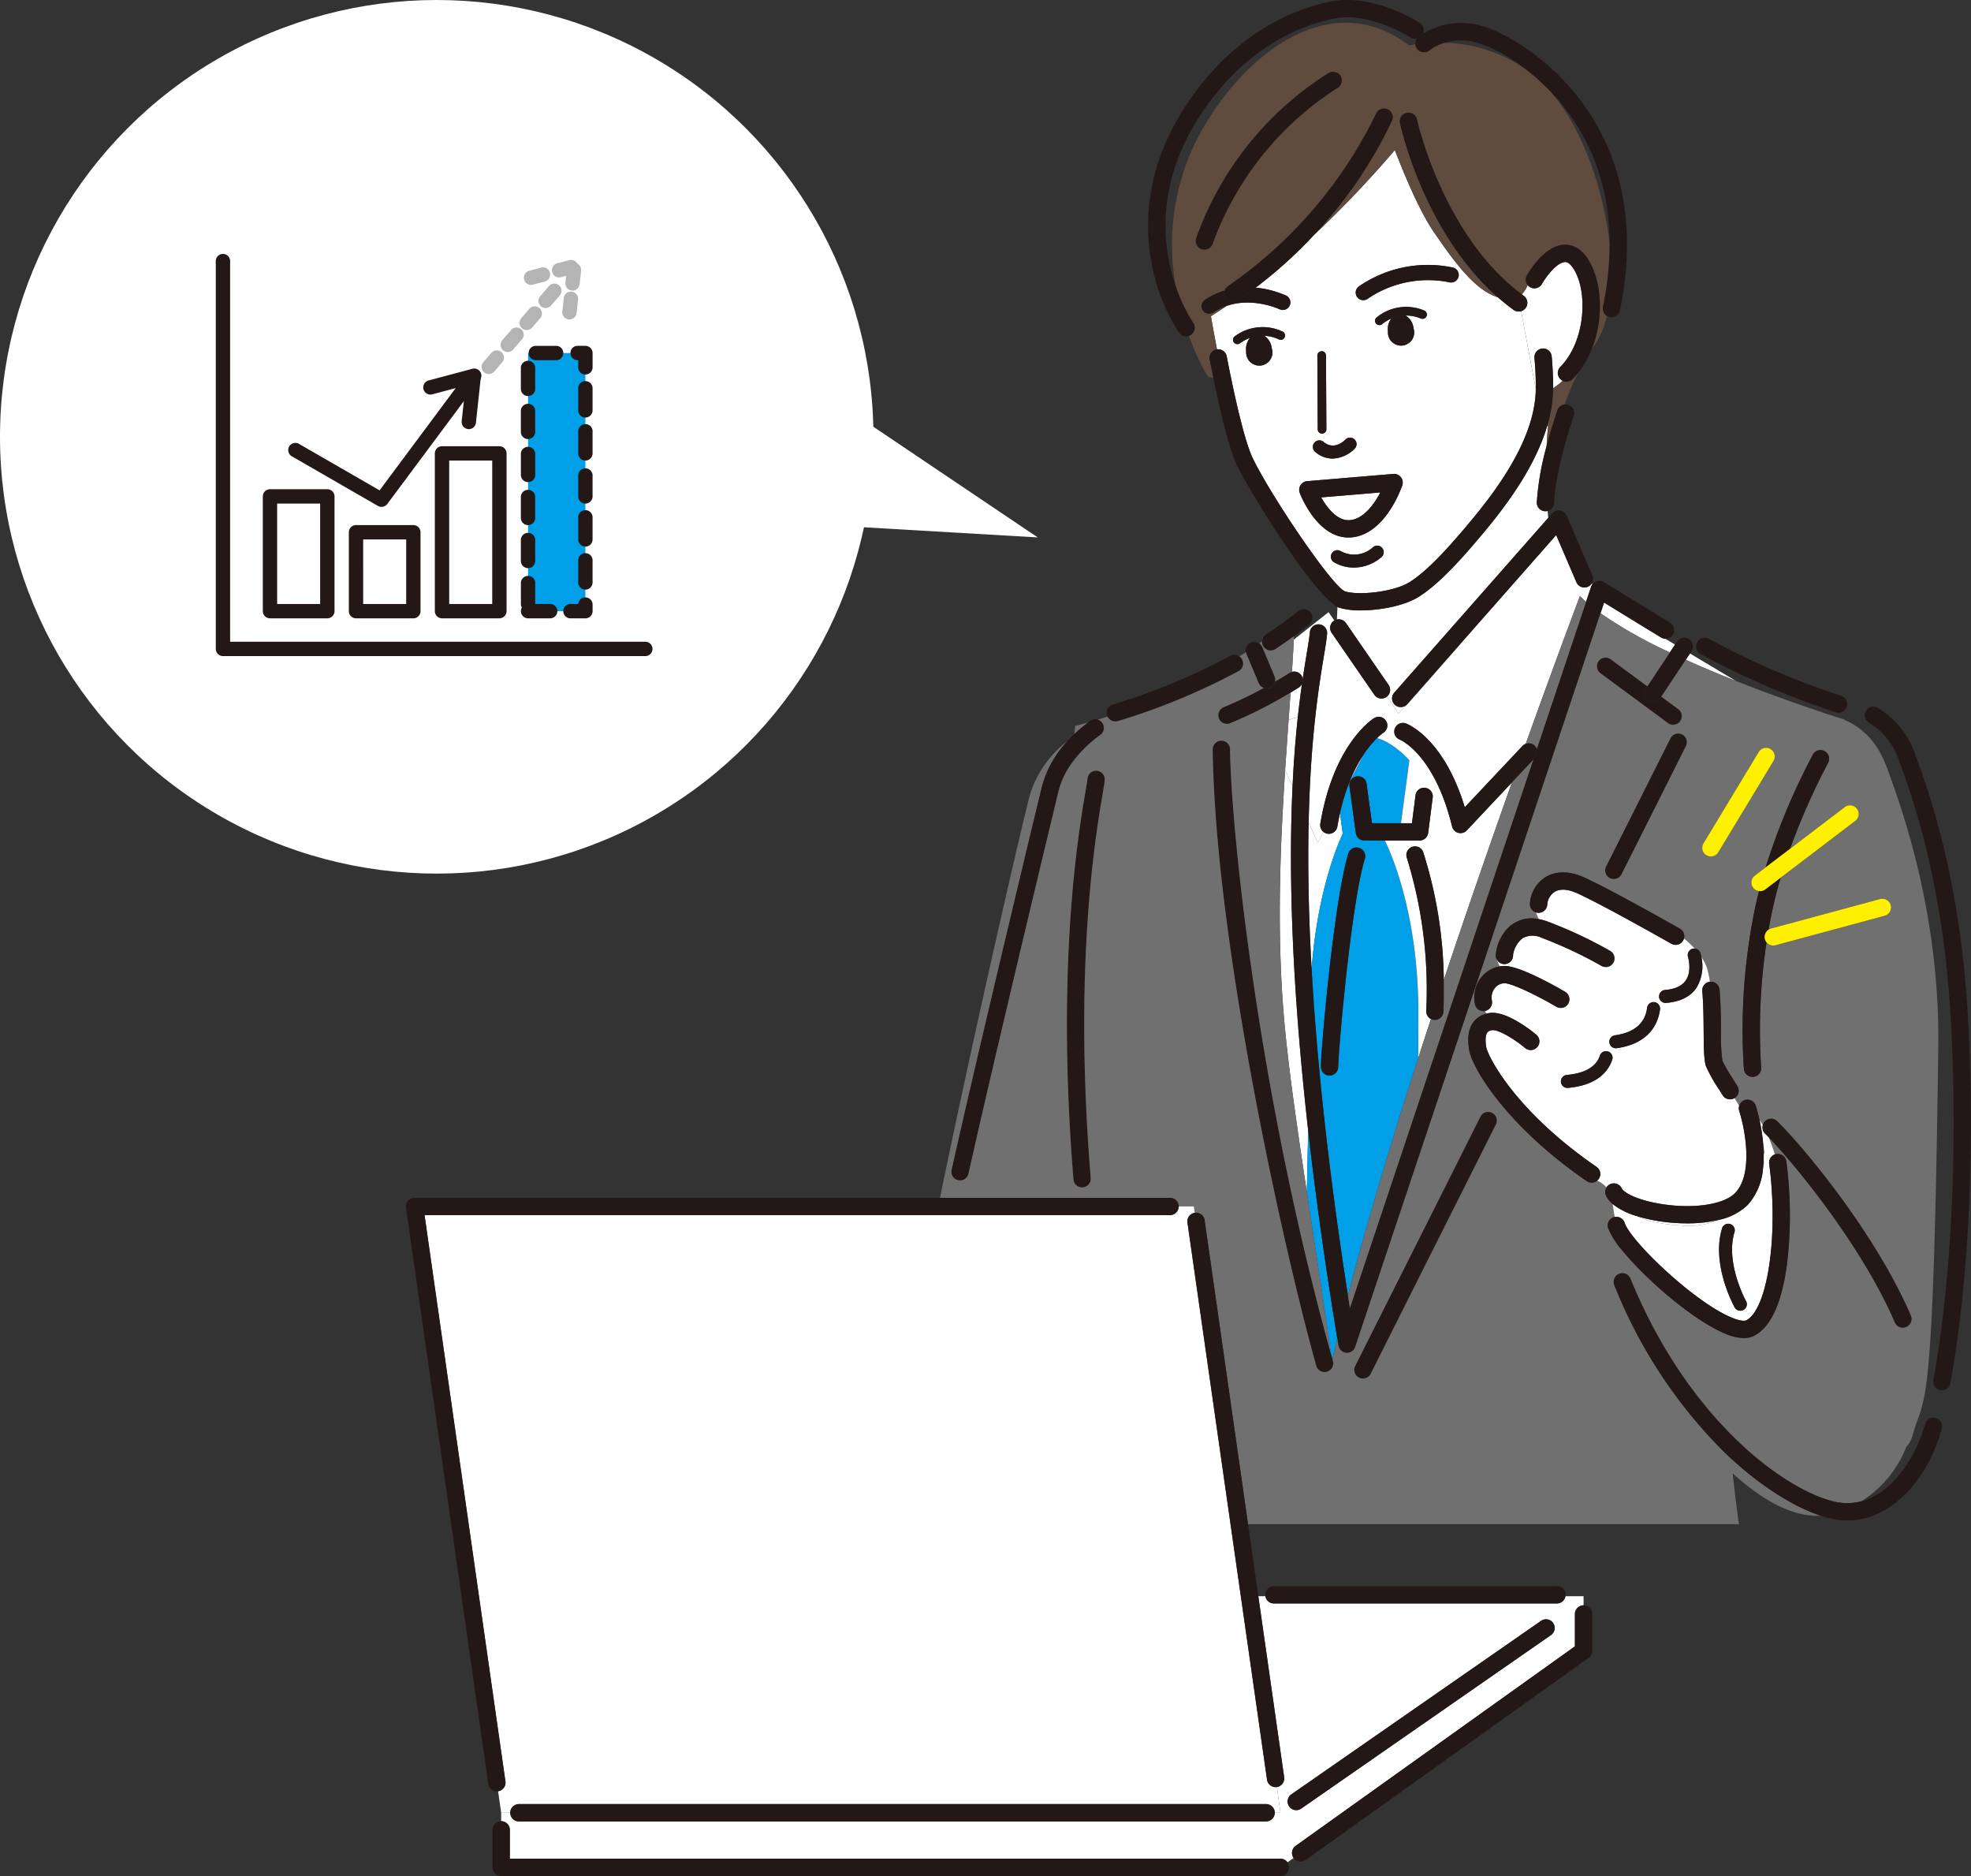 <?xml version="1.0" encoding="UTF-8"?>
<svg xmlns="http://www.w3.org/2000/svg" xmlns:xlink="http://www.w3.org/1999/xlink" width="383.627" height="365.056" viewBox="0 0 383.627 365.056">
  <rect x="0" y="0" width="383.627" height="365.056" fill="#333333" stroke="none"/>
  <defs>
    <clipPath id="clip-path">
      <rect id="Rectangle_2946" data-name="Rectangle 2946" width="85.111" height="84.67" fill="none"></rect>
    </clipPath>
    <clipPath id="clip-path-2">
      <rect id="Rectangle_2940" data-name="Rectangle 2940" width="304.623" height="365.056" fill="none"></rect>
    </clipPath>
  </defs>
  <g id="img-fee-01" transform="translate(-100 -4642.639)">
    <circle id="Ellipse_74" data-name="Ellipse 74" cx="85" cy="85" r="85" transform="translate(100 4642.639)" fill="#fff"></circle>
    <g id="Group_4245" data-name="Group 4245" transform="translate(142 4685.639)">
      <rect id="Rectangle_2942" data-name="Rectangle 2942" width="11.162" height="15.348" transform="translate(27.292 60.578)" fill="#fff"></rect>
      <g id="Group_4244" data-name="Group 4244">
        <g id="Group_4243" data-name="Group 4243" clip-path="url(#clip-path)">
          <path id="Path_4633" data-name="Path 4633" d="M65.17,138.374H54.007a1.4,1.4,0,0,1-1.395-1.395V121.631a1.4,1.4,0,0,1,1.395-1.4H65.17a1.4,1.4,0,0,1,1.395,1.4v15.348a1.4,1.4,0,0,1-1.395,1.395m-9.767-2.79h8.372V123.026H55.4Z" transform="translate(-26.715 -61.053)" fill="#231815"></path>
          <rect id="Rectangle_2943" data-name="Rectangle 2943" width="11.162" height="22.324" transform="translate(10.548 53.602)" fill="#fff"></rect>
          <path id="Path_4634" data-name="Path 4634" d="M31.153,131.178H19.991a1.4,1.4,0,0,1-1.395-1.395V107.458a1.4,1.4,0,0,1,1.395-1.4H31.153a1.4,1.4,0,0,1,1.4,1.4v22.324a1.4,1.4,0,0,1-1.4,1.395m-9.767-2.79h8.372V108.853H21.386Z" transform="translate(-9.443 -53.857)" fill="#231815"></path>
          <rect id="Rectangle_2944" data-name="Rectangle 2944" width="11.162" height="30.696" transform="translate(44.035 45.23)" fill="#fff"></rect>
          <path id="Path_4635" data-name="Path 4635" d="M99.185,122.542H88.022a1.4,1.4,0,0,1-1.4-1.395v-30.7a1.4,1.4,0,0,1,1.4-1.395H99.185a1.4,1.4,0,0,1,1.4,1.395v30.7a1.4,1.4,0,0,1-1.4,1.395m-9.767-2.79h8.372V91.846H89.417Z" transform="translate(-43.987 -45.221)" fill="#231815"></path>
          <rect id="Rectangle_2945" data-name="Rectangle 2945" width="11.162" height="50.23" transform="translate(60.778 25.696)" fill="#009fe8"></rect>
          <path id="Path_4636" data-name="Path 4636" d="M133.2,102.39h-2.79a1.4,1.4,0,1,1,0-2.79h1.4a1.4,1.4,0,0,1,2.79,0V101a1.4,1.4,0,0,1-1.4,1.395m-6.976,0h-4.186a1.4,1.4,0,0,1-1.208-2.093,1.383,1.383,0,0,1-.187-.7V95.414a1.4,1.4,0,0,1,2.79,0V99.6h2.79a1.4,1.4,0,1,1,0,2.79m6.976-5.581a1.4,1.4,0,0,1-1.395-1.395V91.228a1.4,1.4,0,1,1,2.79,0v4.186a1.4,1.4,0,0,1-1.4,1.395m-11.162-4.186a1.4,1.4,0,0,1-1.395-1.4V87.042a1.4,1.4,0,0,1,2.79,0v4.186a1.4,1.4,0,0,1-1.4,1.4M133.2,88.438a1.4,1.4,0,0,1-1.395-1.395V82.857a1.4,1.4,0,1,1,2.79,0v4.186a1.4,1.4,0,0,1-1.4,1.395m-11.162-4.186a1.4,1.4,0,0,1-1.395-1.4V78.67a1.4,1.4,0,0,1,2.79,0v4.186a1.4,1.4,0,0,1-1.4,1.4M133.2,80.066a1.4,1.4,0,0,1-1.395-1.4V74.485a1.4,1.4,0,0,1,2.79,0V78.67a1.4,1.4,0,0,1-1.4,1.4M122.038,75.88a1.4,1.4,0,0,1-1.395-1.4V70.3a1.4,1.4,0,0,1,2.79,0v4.186a1.4,1.4,0,0,1-1.4,1.4M133.2,71.694a1.4,1.4,0,0,1-1.395-1.395V66.113a1.4,1.4,0,1,1,2.79,0V70.3a1.4,1.4,0,0,1-1.4,1.395m-11.162-4.186a1.4,1.4,0,0,1-1.395-1.4V61.927a1.4,1.4,0,0,1,2.79,0v4.186a1.4,1.4,0,0,1-1.4,1.4M133.2,63.323a1.4,1.4,0,0,1-1.395-1.395V57.742a1.4,1.4,0,1,1,2.79,0v4.186a1.4,1.4,0,0,1-1.4,1.395m-11.162-4.186a1.4,1.4,0,0,1-1.395-1.4V53.555a1.4,1.4,0,0,1,2.79,0v4.186a1.4,1.4,0,0,1-1.4,1.4M133.2,54.951a1.4,1.4,0,0,1-1.395-1.395v-1.4a1.4,1.4,0,1,1,0-2.79H133.2a1.4,1.4,0,0,1,1.4,1.4v2.79a1.4,1.4,0,0,1-1.4,1.395m-5.581-2.79h-4.186a1.4,1.4,0,0,1,0-2.79h4.186a1.4,1.4,0,0,1,0,2.79" transform="translate(-61.26 -25.069)" fill="#231815"></path>
          <path id="Path_4637" data-name="Path 4637" d="M83.716,91.412H1.4A1.4,1.4,0,0,1,0,90.017V14.672a1.4,1.4,0,1,1,2.79,0V88.622H83.716a1.4,1.4,0,0,1,0,2.79" transform="translate(0 -6.742)" fill="#231815"></path>
          <path id="Path_4638" data-name="Path 4638" d="M46.91,85.288a1.391,1.391,0,0,1-.7-.187L29.555,75.5a1.4,1.4,0,1,1,1.394-2.417l15.584,8.986L63.744,58.951a1.4,1.4,0,0,1,2.238,1.667L48.03,84.726a1.394,1.394,0,0,1-1.12.562" transform="translate(-14.653 -29.649)" fill="#231815"></path>
          <path id="Path_4639" data-name="Path 4639" d="M106.5,42.435a1.395,1.395,0,0,1-1.057-2.306l1.639-1.9a1.4,1.4,0,0,1,2.114,1.821l-1.64,1.9a1.39,1.39,0,0,1-1.057.484m3.688-4.281a1.4,1.4,0,0,1-1.056-2.306l1.639-1.9a1.4,1.4,0,1,1,2.114,1.821l-1.639,1.9a1.391,1.391,0,0,1-1.058.484m3.688-4.281a1.4,1.4,0,0,1-1.056-2.306l1.64-1.9a1.4,1.4,0,0,1,2.115,1.821l-1.64,1.9a1.391,1.391,0,0,1-1.058.485m3.689-4.281a1.4,1.4,0,0,1-1.056-2.306l1.64-1.9A1.395,1.395,0,1,1,120.26,27.2l-1.639,1.9a1.391,1.391,0,0,1-1.058.484" transform="translate(-53.369 -12.643)" fill="#b4b4b5"></path>
          <path id="Path_4640" data-name="Path 4640" d="M138.406,27.678a1.419,1.419,0,0,1-.151-.008,1.4,1.4,0,0,1-1.238-1.536l.268-2.5a1.4,1.4,0,1,1,2.774.3l-.268,2.5a1.4,1.4,0,0,1-1.386,1.247m.6-5.619a1.3,1.3,0,0,1-.151-.008,1.4,1.4,0,0,1-1.238-1.536l.268-2.5a1.4,1.4,0,1,1,2.774.3l-.268,2.5a1.4,1.4,0,0,1-1.386,1.247" transform="translate(-69.57 -8.516)" fill="#b4b4b5"></path>
          <path id="Path_4641" data-name="Path 4641" d="M123.17,20.233a1.4,1.4,0,0,1-.358-2.744l2.427-.647a1.4,1.4,0,0,1,.719,2.7l-2.427.647a1.406,1.406,0,0,1-.361.048m5.46-1.456a1.4,1.4,0,0,1-.359-2.744l2.427-.647a1.4,1.4,0,0,1,.719,2.7l-2.427.647a1.379,1.379,0,0,1-.36.048" transform="translate(-61.835 -7.789)" fill="#b4b4b5"></path>
          <path id="Path_4642" data-name="Path 4642" d="M98.613,70.154a1.3,1.3,0,0,1-.151-.008,1.4,1.4,0,0,1-1.238-1.536l.963-8.974a1.4,1.4,0,0,1,2.775.3L100,68.907a1.4,1.4,0,0,1-1.386,1.247" transform="translate(-49.364 -29.649)" fill="#231815"></path>
          <path id="Path_4643" data-name="Path 4643" d="M83.376,63.437a1.4,1.4,0,0,1-.359-2.744l8.461-2.256a1.4,1.4,0,1,1,.719,2.7l-8.461,2.256a1.379,1.379,0,0,1-.36.048" transform="translate(-41.629 -29.649)" fill="#231815"></path>
        </g>
      </g>
    </g>
    <g id="Group_4240" data-name="Group 4240" transform="translate(179.004 4642.639)">
      <g id="Group_4239" data-name="Group 4239" clip-path="url(#clip-path-2)">
        <path id="Path_4516" data-name="Path 4516" d="M306.523,177.728l8.312,12.053a1.68,1.68,0,0,1-.327,2.256l2.265,3.273c2.21-2.21,7.3-8.017,12.757-14.369l-11.076,12.573a1.685,1.685,0,0,1-2.529-2.228L345.9,157.262q-.066-.678-.12-1.342a1.686,1.686,0,0,1-.416.058H345.3a1.686,1.686,0,0,1-1.625-1.744,54.074,54.074,0,0,1,1.908-10.945c.127-2.48.306-3.959.306-3.959l-.2.074c-1.774,5.983-5.6,12.518-11.591,19.8-5.924,7.2-9.912,11.2-13.336,13.384-2.764,1.763-7.527,2.682-11.35,2.682a14.289,14.289,0,0,1-4.144-.505,2.653,2.653,0,0,1-.39-.168l-.109,2.45a1.686,1.686,0,0,1,1.753.687" transform="translate(-123.562 -56.488)" fill="#fff"></path>
        <path id="Path_4517" data-name="Path 4517" d="M291.56,223.818a1.677,1.677,0,0,1-.611.7c-.077.049-.663.425-1.618,1q-.181,2.6-.377,5.318c.567-.206,1.17-.4,1.8-.567.261-2.416.538-4.559.808-6.453" transform="translate(-117.15 -90.742)" fill="#fff"></path>
        <path id="Path_4518" data-name="Path 4518" d="M428.726,219.221l-8.945-5.343-.817,1.23c3.247,1.462,6.563,2.845,9.762,4.113" transform="translate(-169.86 -86.712)" fill="#fff"></path>
        <path id="Path_4519" data-name="Path 4519" d="M391.75,197.218l-.7,2.079a90.12,90.12,0,0,0,13.5,7.626l1.016-1.53-1.918-1.145a1.665,1.665,0,0,1-.824-.241Z" transform="translate(-158.544 -79.958)" fill="#fff"></path>
        <path id="Path_4520" data-name="Path 4520" d="M288.547,255.265l-1.441-3.2c-.995,15.255-1.695,32.315-.113,49.449.841,9.109,2.5,20.53,4.332,32.647.1-4.2.186-8.211.268-11.969-3.422-30.359-3.752-51.857-3.045-66.926" transform="translate(-115.977 -102.194)" fill="#fff"></path>
        <path id="Path_4521" data-name="Path 4521" d="M301.569,266.121c-.187.834-.359,1.706-.511,2.622a1.685,1.685,0,0,1-1.661,1.409,1.711,1.711,0,0,1-.279-.023,1.67,1.67,0,0,1-.781-.36l-1.092,2.1-1.779-3.949c-.172,7.92-.05,17.344.58,28.522,1.132-15.148,5.178-24.458,6.056-26.326Z" transform="translate(-119.762 -107.893)" fill="#fff"></path>
        <path id="Path_4522" data-name="Path 4522" d="M310.754,261.494h-3.993a1.683,1.683,0,0,1-1.659-1.411c0-.016-.008-.03-.011-.046l-1.243-9.127a1.685,1.685,0,1,1,3.34-.455l1.044,7.669h5.635l1.633-12.246s-3.022-3.431-6.273-4.317a19.659,19.659,0,0,0-2.681,3.308l-2.573,4.951a39.445,39.445,0,0,0-1.961,6.344l.533,4c-.879,1.868-4.924,11.177-6.056,26.326.95,16.873,3.059,37.755,7.066,63.532,3.673-14.106,8.528-30.18,13.692-46.22.012-3.546.018-6.524.018-8.762,0-18.714-5.022-30.468-6.512-33.544m-3.9,3.539c-2.614,8.455-5.127,36.766-5.189,40.538a1.686,1.686,0,0,1-1.684,1.658h-.029a1.685,1.685,0,0,1-1.657-1.713c.066-3.973,2.584-32.566,5.339-41.478a1.685,1.685,0,0,1,3.22,1" transform="translate(-120.206 -97.936)" fill="#009fe8"></path>
        <path id="Path_4523" data-name="Path 4523" d="M294.915,381.979c1.573,10.37,3.278,21.249,4.726,31.632q.124.445.248.89.45-2,.946-4.076c-2.455-14.965-4.3-28.386-5.653-40.414-.081,3.758-.171,7.773-.267,11.969" transform="translate(-119.567 -150.013)" fill="#009fe8"></path>
        <path id="Path_4524" data-name="Path 4524" d="M348.4,184.507a1.681,1.681,0,0,1-2.985-.211l-3.937-9.186L323.56,195.447c-5.461,6.352-10.548,12.16-12.757,14.369l-2.265-3.272c-.035.029-.065.061-.1.087a1.684,1.684,0,0,1-2.344-.43l-8.312-12.053a1.685,1.685,0,0,1,.43-2.344c.029-.02.061-.032.091-.05l-1.134-1.639-6.756,5.35q-.151,3.026-.365,6.271a1.671,1.671,0,0,1,2.1,1.363c.288-1.953.564-3.626.8-5.046.289-1.752.518-3.137.589-4.041a1.686,1.686,0,0,1,3.361.267c-.083,1.045-.31,2.42-.624,4.323-.455,2.759-1.068,6.475-1.624,11.4-.613,5.425-1.157,12.316-1.347,21.025l1.779,3.949,1.092-2.1a1.677,1.677,0,0,1-.6-1.58c2.01-12.059,7.014-17.658,9.306-19.655a9.725,9.725,0,0,1,1.171-.9,1.685,1.685,0,0,1,1.776,2.865,9.242,9.242,0,0,0-1.2,1.019c3.251.885,6.273,4.317,6.273,4.317l-1.633,12.245H313.4l.7-5.43a1.685,1.685,0,0,1,3.343.428l-.884,6.9a1.685,1.685,0,0,1-1.672,1.471h-6.745c1.49,3.076,6.512,14.83,6.512,33.544,0,2.239-.006,5.217-.018,8.762q1.22-3.79,2.46-7.569a1.681,1.681,0,0,1-.913-1.555,86.519,86.519,0,0,0-3.8-29.889,1.686,1.686,0,0,1,3.2-1.055,84.889,84.889,0,0,1,4.016,24.91c4.589-13.766,9.2-27.022,13.263-38.449l-8.785,9.334a1.686,1.686,0,0,1-2.865-.757c-3.431-14.1-10.09-16.869-10.157-16.892a1.685,1.685,0,0,1,1.145-3.17c.038.014.175.066.391.168,1.58.75,7.476,4.261,11.093,16.151l11.239-11.941a1.662,1.662,0,0,1,.627-.414c.988-2.75,1.929-5.355,2.813-7.79,4.656-12.823,7.735-20.959,7.735-20.959q.55.564,1.189,1.128l.98-2.933a1.675,1.675,0,0,1,.243-.449Z" transform="translate(-117.593 -70.995)" fill="#fff"></path>
        <path id="Path_4525" data-name="Path 4525" d="M290.291,234.671c-.627.167-1.231.361-1.8.567-.226,3.159-.458,6.422-.676,9.774l1.442,3.2c.247-5.263.62-9.741,1.031-13.543" transform="translate(-116.69 -95.142)" fill="#fff"></path>
        <path id="Path_4526" data-name="Path 4526" d="M309.077,252.075l2.573-4.951a28.852,28.852,0,0,0-2.573,4.951" transform="translate(-125.309 -100.191)" fill="#fff"></path>
        <path id="Path_4527" data-name="Path 4527" d="M323.426,80.534a1.678,1.678,0,0,1-.987-.322q-1.6-1.161-3.067-2.451c-4.318-1.35-8.1-6.31-12.506-12.767-2.616-3.834-5.408-10.336-7.545-15.879a210.788,210.788,0,0,1-15.766,16.549,86.51,86.51,0,0,1-11.331,10.23,18.654,18.654,0,0,1,5.947,1.547,1.474,1.474,0,0,1-1.284,2.654c-.06-.028-5.172-2.417-10.31-.655q-1.514,1.031-3.055,2.007c.34,1.928.739,4.131,1.181,6.45a1.681,1.681,0,0,1,1.888,1.341c2.531,13.012,4.17,18.008,5.1,19.908,3.672,7.518,15.355,24.75,17.907,25.837,2.711.866,9.6.119,12.632-1.816,3.108-1.982,6.86-5.776,12.546-12.684,7.861-9.551,11.778-17.6,11.975-24.59,0-.084,0-.172,0-.259L323.9,80.458a1.691,1.691,0,0,1-.474.076m-31.159-4.843a23.638,23.638,0,0,1,18.294-3.727,1.475,1.475,0,0,1-.559,2.9,20.858,20.858,0,0,0-15.911,3.148,1.474,1.474,0,0,1-1.824-2.317m-.769,31.534a6.328,6.328,0,0,1-4.311,1.923,5.133,5.133,0,0,1-3.367-1.31,1.264,1.264,0,1,1,1.629-1.933c2.045,1.722,4.01-.208,4.229-.433a1.264,1.264,0,1,1,1.821,1.753m11.457-23.439a2.558,2.558,0,1,1-4.971.61,3.36,3.36,0,0,1,.643-2.486,6.93,6.93,0,0,0-1.772,1.068.843.843,0,0,1-1.13-1.25,9.071,9.071,0,0,1,9.291-1.4.843.843,0,1,1-.632,1.563,7.594,7.594,0,0,0-2.98-.577,3.252,3.252,0,0,1,1.551,2.474m-34.782,1.567a9.073,9.073,0,0,1,9.354-.889.843.843,0,0,1-.794,1.486,7.307,7.307,0,0,0-2.815-.694,3.306,3.306,0,0,1,1.441,2.419,2.558,2.558,0,1,1-4.971.61,3.333,3.333,0,0,1,.742-2.616,7.835,7.835,0,0,0-1.965,1.045.842.842,0,1,1-.992-1.362M284.24,89.1a.843.843,0,0,1,.838-.847h0a.842.842,0,0,1,.843.838L286,103.442a.842.842,0,0,1-.838.847h0a.843.843,0,0,1-.843-.838Zm12.473,39.222a8.21,8.21,0,0,1-5.352,2.033,7.575,7.575,0,0,1-3.9-1.043,1.264,1.264,0,0,1,1.349-2.139,5.418,5.418,0,0,0,6.282-.788,1.264,1.264,0,0,1,1.625,1.937m4.055-13.972c-.126.378-3.168,9.284-9.6,10.1a7,7,0,0,1-.881.056c-6.126,0-9.337-8.318-9.477-8.688a1.685,1.685,0,0,1,1.436-2.274l16.783-1.411a1.685,1.685,0,0,1,1.74,2.213" transform="translate(-106.839 -19.913)" fill="#fff"></path>
        <path id="Path_4528" data-name="Path 4528" d="M372.746,108.524a1.686,1.686,0,0,1-.02-2.384c4.8-4.884,5.391-14.313,2.678-18.864-.414-.694-1.056-1.518-1.769-1.518h-.011c-1.439.017-3.54,2.56-4.506,4.273a1.682,1.682,0,0,1-2.789.216,5.5,5.5,0,0,1-1.127,1.8c.13.1.254.2.386.294a1.685,1.685,0,0,1,.377,2.353,1.667,1.667,0,0,1-.893.621l2.854,15.177a58.224,58.224,0,0,0-.261-6.06,1.686,1.686,0,1,1,3.359-.292c.207,2.384.3,4.456.277,6.176a11.957,11.957,0,0,0,1.895-1.483,1.669,1.669,0,0,1-.448-.308" transform="translate(-148.01 -34.769)" fill="#fff"></path>
        <path id="Path_4529" data-name="Path 4529" d="M275.792,110.309a3.331,3.331,0,0,0-.742,2.616,2.558,2.558,0,1,0,4.971-.611,3.3,3.3,0,0,0-1.441-2.419,7.181,7.181,0,0,0-2.788.413" transform="translate(-111.502 -44.551)" fill="#231815"></path>
        <path id="Path_4530" data-name="Path 4530" d="M321.465,106.35a2.558,2.558,0,1,0,4.971-.61,3.25,3.25,0,0,0-1.551-2.474,7.325,7.325,0,0,0-2.778.6,3.364,3.364,0,0,0-.642,2.486" transform="translate(-130.32 -41.867)" fill="#231815"></path>
        <path id="Path_4531" data-name="Path 4531" d="M334.682,62.718a59.57,59.57,0,0,0,1.305-12.128c-1.163-10.788-5.393-22.7-11.426-29.67a42.174,42.174,0,0,0-5.073-4.544,29.141,29.141,0,0,0-15.606-5.03,9.406,9.406,0,0,0-2.97,1.462,1.684,1.684,0,0,1-2.745-1.166c-.784.117-1.231.222-1.231.222C283.326,1.47,267.724,10.8,258.023,26.016a45.421,45.421,0,0,0-6.5,32.668,30.76,30.76,0,0,0,3.393,7.128,1.677,1.677,0,0,1-.82,2.57,45.627,45.627,0,0,0,3.675,7.914c.338.083.7.175,1.079.272-.234-1.143-.472-2.331-.714-3.574a1.685,1.685,0,0,1,1.332-1.976c.03-.006.059,0,.088-.008-.441-2.319-.841-4.522-1.18-6.451q1.54-.972,3.054-2.006a11.056,11.056,0,0,0-2.56,1.262,1.475,1.475,0,0,1-1.636-2.454,14.177,14.177,0,0,1,3.809-1.792,1.67,1.67,0,0,1,.65-.861A86.747,86.747,0,0,0,290.524,25.16a1.686,1.686,0,0,1,3.1,1.329,85.758,85.758,0,0,1-15.215,22.287,210.886,210.886,0,0,0,15.766-16.549c2.137,5.542,4.928,12.044,7.544,15.879,4.405,6.458,8.188,11.417,12.507,12.767-11.193-9.816-16.4-24.448-18.237-30.79-.509-1.762-.762-2.894-.805-3.094a1.685,1.685,0,0,1,3.3-.711c0,.02.052.23.142.592.9,3.618,6.3,23.036,20.262,33.431a5.5,5.5,0,0,0,1.127-1.8,1.683,1.683,0,0,1-.147-1.872c.1-.173.426-.733.928-1.439,1.263-1.778,3.656-4.513,6.474-4.547,1.308-.015,3.142.521,4.716,3.162,2.537,4.254,2.866,11.331.5,17.213.188-.286.378-.572.574-.853a16.855,16.855,0,0,0,2.39-5.682,1.68,1.68,0,0,1-.757-1.766M283,20.139A60.479,60.479,0,0,0,258.71,50.45a1.686,1.686,0,1,1-3.177-1.126A62.76,62.76,0,0,1,281.354,17.2,1.685,1.685,0,0,1,283,20.139" transform="translate(-101.692 -3.024)" fill="#604c3f"></path>
        <path id="Path_4532" data-name="Path 4532" d="M377.311,123.724a1.683,1.683,0,0,1-.733-.175,11.965,11.965,0,0,1-1.9,1.483c0,.179,0,.358-.009.529a26.717,26.717,0,0,1-1.153,6.839l.2-.073s-.18,1.479-.306,3.958c.995-3.779,2.02-6.735,2.1-6.965a1.68,1.68,0,0,1,1.372-1.108,59.534,59.534,0,0,1,2.657-6.154c-.325.4-.667.793-1.03,1.163a1.682,1.682,0,0,1-1.2.5" transform="translate(-151.393 -49.485)" fill="#604c3f"></path>
        <path id="Path_4533" data-name="Path 4533" d="M178.6,323.08a1.686,1.686,0,0,0,1.279,2.011,1.657,1.657,0,0,0,.368.04,1.686,1.686,0,0,0,1.643-1.319c4.95-22.226,17.26-73.438,17.6-74.706a16.154,16.154,0,0,1,2.541-5.238,24.85,24.85,0,0,1,5.517-5.436,1.684,1.684,0,0,0,.369-2.354,1.7,1.7,0,0,0-2.355-.369c-.143.1-.29.216-.436.326a30.822,30.822,0,0,0-2.616,2.211c-.477.451-.951.931-1.416,1.441a20.689,20.689,0,0,0-4.861,8.55c-.323,1.213-12.572,52.137-17.629,74.842" transform="translate(-72.392 -95.434)" fill="#231815"></path>
        <path id="Path_4534" data-name="Path 4534" d="M312.2,255.524a1.685,1.685,0,0,0-3.34.455l1.243,9.127c0,.016.008.031.011.046a1.682,1.682,0,0,0,1.659,1.411h10.739a1.684,1.684,0,0,0,1.671-1.471l.884-6.9a1.685,1.685,0,0,0-3.343-.428l-.7,5.43H313.24Z" transform="translate(-125.213 -103.005)" fill="#231815"></path>
        <path id="Path_4535" data-name="Path 4535" d="M333.046,310.751a1.686,1.686,0,0,0,1.683-1.623q.116-3.128.053-6.159a84.919,84.919,0,0,0-4.016-24.91,1.686,1.686,0,0,0-3.2,1.056,86.5,86.5,0,0,1,3.8,29.889,1.7,1.7,0,0,0,1.622,1.746h.064" transform="translate(-132.77 -112.263)" fill="#231815"></path>
        <path id="Path_4536" data-name="Path 4536" d="M306.968,277.442a1.684,1.684,0,0,0-2.108,1.112c-2.755,8.912-5.273,37.505-5.339,41.478a1.685,1.685,0,0,0,1.657,1.713h.029a1.686,1.686,0,0,0,1.684-1.658c.062-3.773,2.576-32.083,5.189-40.538a1.685,1.685,0,0,0-1.112-2.108" transform="translate(-121.434 -112.452)" fill="#231815"></path>
        <path id="Path_4537" data-name="Path 4537" d="M351.3,241.631a1.66,1.66,0,0,0-.417-.636,1.7,1.7,0,0,0-2.382.072l-11.239,11.941c-3.616-11.89-9.513-15.4-11.092-16.152-.215-.1-.353-.154-.391-.168a1.686,1.686,0,0,0-1.145,3.171c.066.024,6.726,2.789,10.157,16.892a1.685,1.685,0,0,0,2.865.757l8.785-9.334,4.142-4.4Z" transform="translate(-131.164 -95.919)" fill="#231815"></path>
        <path id="Path_4538" data-name="Path 4538" d="M222.187,252.207a1.688,1.688,0,0,0-1.818,1.541c-.032.4-.192,1.339-.394,2.533-1.419,8.4-5.74,33.96-2.335,75.481a1.685,1.685,0,0,0,1.678,1.548c.046,0,.093,0,.139-.005A1.686,1.686,0,0,0,221,331.488c-3.369-41.1.9-66.348,2.3-74.644.24-1.422.385-2.28.43-2.817a1.686,1.686,0,0,0-1.542-1.819" transform="translate(-87.72 -102.25)" fill="#231815"></path>
        <path id="Path_4539" data-name="Path 4539" d="M291.874,215.9c-.27,1.894-.547,4.037-.808,6.453-.411,3.8-.785,8.279-1.032,13.543-.707,15.069-.376,36.567,3.045,66.926,1.356,12.028,3.2,25.449,5.653,40.414.079.479.155.951.234,1.433.006.032.017.061.024.093a1.672,1.672,0,0,1,.04-.9l2.17-6.489q-.2-1.238-.386-2.461c-4.007-25.778-6.117-46.66-7.066-63.533-.63-11.178-.752-20.6-.58-28.522.19-8.709.734-15.6,1.347-21.025.556-4.922,1.168-8.639,1.624-11.4.314-1.9.54-3.277.624-4.323a1.686,1.686,0,0,0-3.361-.267c-.071.9-.3,2.289-.589,4.041-.234,1.42-.51,3.093-.8,5.046a1.688,1.688,0,0,1-.141.972" transform="translate(-117.465 -82.825)" fill="#231815"></path>
        <path id="Path_4540" data-name="Path 4540" d="M306.217,442.077a1.665,1.665,0,0,0,.231.166,1.7,1.7,0,0,1-.231-.166" transform="translate(-124.149 -179.231)" fill="#231815"></path>
        <path id="Path_4541" data-name="Path 4541" d="M306.691,442.405a1.755,1.755,0,0,0,.259.117,1.737,1.737,0,0,1-.259-.117" transform="translate(-124.341 -179.364)" fill="#231815"></path>
        <path id="Path_4542" data-name="Path 4542" d="M307.391,442.674c.039.01.077.022.117.029-.039-.007-.077-.019-.117-.029" transform="translate(-124.625 -179.473)" fill="#231815"></path>
        <path id="Path_4543" data-name="Path 4543" d="M305.986,441.841a1.867,1.867,0,0,1-.133-.141,1.77,1.77,0,0,0,.133.141" transform="translate(-124.002 -179.077)" fill="#231815"></path>
        <path id="Path_4544" data-name="Path 4544" d="M305.567,441.26a1.631,1.631,0,0,0,.1.16,1.706,1.706,0,0,1-.1-.16" transform="translate(-123.886 -178.899)" fill="#231815"></path>
        <path id="Path_4545" data-name="Path 4545" d="M305.367,440.781a1.578,1.578,0,0,0,.065.168,1.63,1.63,0,0,1-.065-.168" transform="translate(-123.805 -178.705)" fill="#231815"></path>
        <path id="Path_4546" data-name="Path 4546" d="M309.01,442.567c.034-.012.068-.027.1-.041-.033.014-.067.029-.1.041" transform="translate(-125.281 -179.413)" fill="#231815"></path>
        <path id="Path_4547" data-name="Path 4547" d="M309.991,441.978c-.014.013-.03.024-.044.036.014-.013.03-.023.044-.036" transform="translate(-125.661 -179.191)" fill="#231815"></path>
        <path id="Path_4548" data-name="Path 4548" d="M308.555,442.71c-.014,0-.028.008-.042.01h.008l.034-.009" transform="translate(-125.08 -179.487)" fill="#231815"></path>
        <path id="Path_4549" data-name="Path 4549" d="M308.047,442.763l-.02,0,.019,0h0" transform="translate(-124.883 -179.508)" fill="#231815"></path>
        <path id="Path_4550" data-name="Path 4550" d="M310.353,441.558c.014-.018.024-.039.036-.058-.012.019-.023.039-.036.058" transform="translate(-125.826 -178.997)" fill="#231815"></path>
        <path id="Path_4551" data-name="Path 4551" d="M310.606,441.1c.017-.034.03-.068.044-.1-.014.035-.028.07-.044.1" transform="translate(-125.929 -178.792)" fill="#231815"></path>
        <path id="Path_4552" data-name="Path 4552" d="M309.476,442.339c.031-.018.064-.036.093-.056-.03.02-.062.038-.093.056" transform="translate(-125.47 -179.314)" fill="#231815"></path>
        <path id="Path_4553" data-name="Path 4553" d="M280.532,206.65a1.685,1.685,0,0,0,2.334.482q1.859-1.223,3.611-2.509c1.011-.74,1.995-1.49,2.938-2.249a1.685,1.685,0,1,0-2.113-2.626c-1.95,1.568-4.066,3.106-6.289,4.569a1.7,1.7,0,0,0-.482,2.334" transform="translate(-113.625 -80.832)" fill="#231815"></path>
        <path id="Path_4554" data-name="Path 4554" d="M231.082,227.282a1.686,1.686,0,0,0,.481-.071,126.162,126.162,0,0,0,23.51-9.731,1.685,1.685,0,0,0,.674-2.286,1.7,1.7,0,0,0-2.286-.674,122.692,122.692,0,0,1-22.86,9.461,1.686,1.686,0,0,0-1.134,2.1,1.735,1.735,0,0,0,.1.25,1.688,1.688,0,0,0,1.517.954" transform="translate(-93.004 -86.89)" fill="#231815"></path>
        <path id="Path_4555" data-name="Path 4555" d="M287.5,363.136c-.034-.122-.068-.244-.1-.366q-.125-.445-.248-.89c-14.235-51.14-19.475-102.218-19.676-117.8a1.684,1.684,0,0,0-1.684-1.664h-.022a1.685,1.685,0,0,0-1.664,1.707c.487,37.852,14.042,98.2,20.151,119.926a1.685,1.685,0,0,0,3.245-.913" transform="translate(-107.074 -98.282)" fill="#231815"></path>
        <path id="Path_4556" data-name="Path 4556" d="M282.24,222.187a1.688,1.688,0,0,0,.141-.972,1.7,1.7,0,0,0-2.574-1.16c-.026.017-1.1.7-2.8,1.689a1.671,1.671,0,0,1-2.2,1.233,77.695,77.695,0,0,1-7.786,3.741,1.685,1.685,0,1,0,1.266,3.124,89.568,89.568,0,0,0,11.727-5.953c.955-.573,1.542-.948,1.618-1a1.678,1.678,0,0,0,.611-.7" transform="translate(-107.83 -89.111)" fill="#231815"></path>
        <path id="Path_4557" data-name="Path 4557" d="M423.307,211.947a156.036,156.036,0,0,0,26.278,11.3,1.668,1.668,0,0,0,.515.081,1.686,1.686,0,0,0,.514-3.291,152.653,152.653,0,0,1-25.7-11.052,1.685,1.685,0,1,0-1.6,2.964" transform="translate(-171.262 -84.645)" fill="#231815"></path>
        <path id="Path_4558" data-name="Path 4558" d="M310.651,413.326a1.685,1.685,0,0,0,3.012,1.513l24.374-48.521a1.686,1.686,0,1,0-3.013-1.513Z" transform="translate(-125.874 -147.526)" fill="#231815"></path>
        <path id="Path_4559" data-name="Path 4559" d="M407.555,240.252a1.685,1.685,0,0,0-2.263.75l-12.532,24.946a1.686,1.686,0,1,0,3.013,1.513l12.532-24.946a1.686,1.686,0,0,0-.75-2.263" transform="translate(-159.164 -97.332)" fill="#231815"></path>
        <path id="Path_4560" data-name="Path 4560" d="M390.146,215.857a1.685,1.685,0,0,0,.355,2.357l13.157,9.712a1.686,1.686,0,0,0,2-2.712l-3.272-2.415-.15.226a1.685,1.685,0,1,1-2.808-1.865l.243-.365L392.5,215.5a1.685,1.685,0,0,0-2.357.355" transform="translate(-158.043 -87.237)" fill="#231815"></path>
        <path id="Path_4561" data-name="Path 4561" d="M277.427,218.087a1.685,1.685,0,0,0,3.108-1.3l-2.391-5.705a1.684,1.684,0,0,0-3.2,1,1.656,1.656,0,0,0,.093.307Z" transform="translate(-111.455 -85.158)" fill="#231815"></path>
        <path id="Path_4562" data-name="Path 4562" d="M406.039,218.147l-.243.365a1.685,1.685,0,1,0,2.808,1.865l.15-.225,4.758-7.166.816-1.23.33-.5a1.686,1.686,0,0,0-2.808-1.865l-.419.631-1.015,1.53Z" transform="translate(-164.407 -84.589)" fill="#231815"></path>
        <path id="Path_4563" data-name="Path 4563" d="M299.282,130.978h0a.843.843,0,0,0,.838-.847l-.073-14.348a.843.843,0,0,0-.843-.838h0a.843.843,0,0,0-.838.847l.073,14.349a.843.843,0,0,0,.843.838" transform="translate(-120.967 -46.602)" fill="#231815"></path>
        <path id="Path_4564" data-name="Path 4564" d="M266.556,96.937a1.678,1.678,0,0,1-1.592-2.224,14.212,14.212,0,0,0-3.809,1.792,1.475,1.475,0,1,0,1.636,2.454,11.079,11.079,0,0,1,2.56-1.262c5.138-1.762,10.251.628,10.31.656a1.475,1.475,0,0,0,1.284-2.655A18.709,18.709,0,0,0,271,94.153q-1.694,1.274-3.5,2.5a1.678,1.678,0,0,1-.939.287" transform="translate(-105.613 -38.172)" fill="#231815"></path>
        <path id="Path_4565" data-name="Path 4565" d="M271.6,110.363a.84.84,0,0,0,.5-.161,7.768,7.768,0,0,1,1.965-1.045,7.184,7.184,0,0,1,2.789-.413,7.293,7.293,0,0,1,2.815.693.843.843,0,0,0,.794-1.487,9.076,9.076,0,0,0-9.354.889.843.843,0,0,0,.5,1.524" transform="translate(-109.774 -43.399)" fill="#231815"></path>
        <path id="Path_4566" data-name="Path 4566" d="M312.4,93.588a1.468,1.468,0,0,0,.911-.316,20.861,20.861,0,0,1,15.911-3.148,1.475,1.475,0,1,0,.558-2.9,23.637,23.637,0,0,0-18.293,3.727,1.475,1.475,0,0,0,.914,2.633" transform="translate(-126.057 -35.177)" fill="#231815"></path>
        <path id="Path_4567" data-name="Path 4567" d="M326.154,102.69a.843.843,0,1,0,.631-1.563,9.071,9.071,0,0,0-9.291,1.4.843.843,0,0,0,1.13,1.25,6.948,6.948,0,0,1,1.772-1.068,7.335,7.335,0,0,1,2.777-.6,7.609,7.609,0,0,1,2.98.579" transform="translate(-128.609 -40.713)" fill="#231815"></path>
        <path id="Path_4568" data-name="Path 4568" d="M251.723,62.787a30.805,30.805,0,0,1-3.393-7.128c-2.6-7.6-4.245-20.484,5.767-34.686,8.886-12.6,19.589-16.3,25.178-17.378,6.884-1.329,14.66,3.652,14.738,3.7a1.677,1.677,0,0,0,1.25.239,1.664,1.664,0,0,1,.307-.349,8.685,8.685,0,0,1,.9-.633,1.682,1.682,0,0,0-.621-2.081c-.363-.237-8.979-5.779-17.218-4.188-6.087,1.175-17.726,5.174-27.293,18.744-8.969,12.722-9.153,24.451-7.728,32.05a36.936,36.936,0,0,0,5.366,13.665,1.673,1.673,0,0,0,1.923.61,1.7,1.7,0,0,0,.428-.218,1.686,1.686,0,0,0,.392-2.352" transform="translate(-98.5 0)" fill="#231815"></path>
        <path id="Path_4569" data-name="Path 4569" d="M330.731,10.592a1.674,1.674,0,0,0,.089,2.013,1.69,1.69,0,0,0,2.368.234,9.376,9.376,0,0,1,2.97-1.462,11.2,11.2,0,0,1,6.48.02,31.046,31.046,0,0,1,9.127,5.01,42.161,42.161,0,0,1,5.072,4.543c6.014,6.332,11.425,15.982,11.426,29.67a59.562,59.562,0,0,1-1.305,12.128,1.7,1.7,0,0,0,1.308,1.993,1.682,1.682,0,0,0,1.992-1.307c7.718-37.182-19.079-53.057-26.677-55.273a14.275,14.275,0,0,0-11.64,1.448,8.715,8.715,0,0,0-.9.633,1.681,1.681,0,0,0-.307.349" transform="translate(-133.968 -3.055)" fill="#231815"></path>
        <path id="Path_4570" data-name="Path 4570" d="M328.841,38.794c-.09-.362-.137-.571-.142-.592a1.685,1.685,0,0,0-3.3.711c.043.2.3,1.333.805,3.094,1.832,6.343,7.044,20.975,18.237,30.79.977.857,2,1.678,3.067,2.452a1.685,1.685,0,0,0,1.977-2.73c-.131-.1-.256-.2-.386-.294-13.962-10.395-19.36-29.813-20.262-33.431" transform="translate(-131.913 -14.949)" fill="#231815"></path>
        <path id="Path_4571" data-name="Path 4571" d="M261.852,56.943a60.479,60.479,0,0,1,24.291-30.311A1.685,1.685,0,0,0,284.5,23.69a62.762,62.762,0,0,0-25.822,32.127,1.685,1.685,0,1,0,3.177,1.126" transform="translate(-104.835 -9.518)" fill="#231815"></path>
        <path id="Path_4572" data-name="Path 4572" d="M374.214,133.5c-.081.23-1.1,3.186-2.1,6.965a54.083,54.083,0,0,0-1.907,10.946,1.685,1.685,0,0,0,1.624,1.744h.061a1.658,1.658,0,0,0,.416-.059,1.68,1.68,0,0,0,1.267-1.567c.233-6.569,3.785-16.817,3.821-16.92a1.686,1.686,0,0,0-1.036-2.147,1.706,1.706,0,0,0-2.146,1.036" transform="translate(-150.092 -53.67)" fill="#231815"></path>
        <path id="Path_4573" data-name="Path 4573" d="M300.528,37.863a1.686,1.686,0,0,0-3.1-1.329A86.747,86.747,0,0,1,268.6,70.079a1.7,1.7,0,0,0-.458,2.339,1.686,1.686,0,0,0,2.34.458q1.814-1.22,3.5-2.5A86.551,86.551,0,0,0,285.313,60.15a85.792,85.792,0,0,0,15.215-22.287" transform="translate(-108.597 -14.398)" fill="#231815"></path>
        <path id="Path_4574" data-name="Path 4574" d="M323.393,204.9a1.685,1.685,0,0,0,2.379-.15l11.077-12.573,17.916-20.337,3.937,9.186a1.685,1.685,0,0,0,3.1-1.328l-4.988-11.638a1.685,1.685,0,0,0-2.814-.45l-.782.888L323.243,202.52a1.685,1.685,0,0,0,.15,2.378" transform="translate(-130.881 -67.721)" fill="#231815"></path>
        <path id="Path_4575" data-name="Path 4575" d="M302.848,205.329l8.312,12.053a1.685,1.685,0,0,0,2.345.43c.038-.026.068-.059.1-.087a1.68,1.68,0,0,0,.328-2.257l-8.312-12.053a1.664,1.664,0,0,0-2.253-.48c-.03.018-.062.03-.091.05a1.685,1.685,0,0,0-.431,2.344" transform="translate(-122.662 -82.176)" fill="#231815"></path>
        <path id="Path_4576" data-name="Path 4576" d="M353.45,194.187l-9.564,28.6-.717,2.142L307.487,331.619l-2.17,6.489a1.672,1.672,0,0,0-.04.9c.011.047.022.093.036.139a1.639,1.639,0,0,0,.065.168c.017.039.034.079.054.117a1.716,1.716,0,0,0,.1.16c.023.034.045.068.071.1a1.652,1.652,0,0,0,.132.142c.028.027.053.057.084.083a1.7,1.7,0,0,0,.231.167l.051.029a1.673,1.673,0,0,0,.259.117l.021.01c.045.015.09.022.135.033s.078.023.117.029a1.7,1.7,0,0,0,.262.023l.02,0h0a1.668,1.668,0,0,0,.268-.022c.014,0,.028-.007.042-.01a1.671,1.671,0,0,0,.253-.068c.034-.013.068-.027.1-.042a1.618,1.618,0,0,0,.176-.088c.031-.018.063-.036.093-.056a1.748,1.748,0,0,0,.187-.146c.014-.013.03-.023.044-.036a1.71,1.71,0,0,0,.2-.226c.013-.018.024-.039.036-.058a1.653,1.653,0,0,0,.114-.2c.016-.033.03-.068.044-.1s.031-.064.042-.1L356.26,196.413l.7-2.079,11.077,6.789a1.706,1.706,0,0,0,2.318-.556,1.686,1.686,0,0,0-.557-2.318l-12.884-7.9a1.716,1.716,0,0,0-2.479.9Z" transform="translate(-123.75 -77.073)" fill="#231815"></path>
        <path id="Path_4577" data-name="Path 4577" d="M299.311,255.413a1.706,1.706,0,0,0,1.385,1.939,1.711,1.711,0,0,0,.279.023,1.686,1.686,0,0,0,1.661-1.409c.153-.916.325-1.788.511-2.622a39.541,39.541,0,0,1,1.96-6.345,28.985,28.985,0,0,1,2.573-4.951,19.676,19.676,0,0,1,2.682-3.307,9.243,9.243,0,0,1,1.2-1.019,1.685,1.685,0,0,0-1.776-2.865,9.73,9.73,0,0,0-1.171.9c-2.292,2-7.3,7.6-9.306,19.655" transform="translate(-121.34 -95.117)" fill="#231815"></path>
        <path id="Path_4578" data-name="Path 4578" d="M292.505,165.029c3.823,0,8.586-.919,11.35-2.682,3.424-2.184,7.412-6.187,13.335-13.384,5.991-7.278,9.818-13.814,11.591-19.8a26.717,26.717,0,0,0,1.152-6.839c0-.171.007-.35.01-.529.022-1.72-.07-3.792-.277-6.176a1.685,1.685,0,1,0-3.358.292,58.191,58.191,0,0,1,.26,6.059c0,.086,0,.175,0,.259-.2,7-4.114,15.038-11.975,24.59-5.686,6.908-9.438,10.7-12.546,12.684-3.034,1.935-9.92,2.682-12.632,1.815-2.552-1.087-14.235-18.319-17.907-25.837-.929-1.9-2.567-6.9-5.1-19.909a1.68,1.68,0,0,0-1.887-1.34c-.03,0-.059,0-.089.008a1.685,1.685,0,0,0-1.332,1.976c.242,1.244.48,2.432.714,3.574,1.789,8.721,3.356,14.493,4.664,17.171,2.493,5.1,14.791,24.995,19.5,27.391a2.707,2.707,0,0,0,.389.168,14.269,14.269,0,0,0,4.145.506" transform="translate(-106.654 -46.252)" fill="#231815"></path>
        <path id="Path_4579" data-name="Path 4579" d="M378.908,83.251c-1.574-2.64-3.408-3.177-4.716-3.162-2.818.034-5.211,2.769-6.474,4.547-.5.706-.83,1.266-.928,1.439a1.686,1.686,0,0,0,2.936,1.657c.966-1.713,3.067-4.255,4.506-4.273h.011c.714,0,1.356.824,1.769,1.517,2.713,4.551,2.124,13.98-2.678,18.865a1.685,1.685,0,1,0,2.4,2.363c.363-.369.705-.759,1.03-1.163a18.075,18.075,0,0,0,2.635-4.576c2.371-5.883,2.042-12.96-.5-17.214" transform="translate(-148.619 -32.47)" fill="#231815"></path>
        <path id="Path_4580" data-name="Path 4580" d="M303.211,143.636c-.218.225-2.184,2.155-4.228.433a1.264,1.264,0,0,0-1.63,1.933,5.138,5.138,0,0,0,3.368,1.31,6.329,6.329,0,0,0,4.311-1.923,1.264,1.264,0,1,0-1.821-1.753" transform="translate(-120.374 -58.077)" fill="#231815"></path>
        <path id="Path_4581" data-name="Path 4581" d="M305.373,166.537c2.547-.325,4.561-3.075,5.764-5.379l-11.525.969c1.15,2.017,3.195,4.743,5.761,4.41" transform="translate(-121.471 -65.338)" fill="#fff"></path>
        <path id="Path_4582" data-name="Path 4582" d="M312.208,155.746a1.686,1.686,0,0,0-1.466-.638l-16.783,1.411a1.685,1.685,0,0,0-1.436,2.274c.14.37,3.351,8.689,9.477,8.689a7,7,0,0,0,.881-.056c6.432-.821,9.474-9.726,9.6-10.1a1.685,1.685,0,0,0-.273-1.575m-3.989,2.957c-1.2,2.3-3.218,5.054-5.764,5.379-2.567.334-4.61-2.393-5.761-4.41Z" transform="translate(-118.553 -62.883)" fill="#231815"></path>
        <path id="Path_4583" data-name="Path 4583" d="M311.009,178.875a5.419,5.419,0,0,1-6.282.788,1.264,1.264,0,0,0-1.348,2.139,7.567,7.567,0,0,0,3.9,1.043,8.2,8.2,0,0,0,5.352-2.033,1.264,1.264,0,0,0-1.624-1.937" transform="translate(-122.761 -72.401)" fill="#231815"></path>
        <path id="Path_4584" data-name="Path 4584" d="M218.976,237.131s-.053.549-.144,1.555a31.044,31.044,0,0,1,2.616-2.211c-1.574.446-2.472.655-2.472.655" transform="translate(-88.721 -95.874)" fill="#717071"></path>
        <path id="Path_4585" data-name="Path 4585" d="M279.939,210.331l2.391,5.706a1.673,1.673,0,0,1,.091,1.007c1.705-.985,2.78-1.673,2.805-1.689a1.663,1.663,0,0,1,.476-.2q.21-3.242.365-6.271c.011-.226.024-.456.034-.68q-1.751,1.281-3.611,2.509a1.678,1.678,0,0,1-2.6-1.507c-.184.13-.369.261-.554.389a1.673,1.673,0,0,1,.605.738" transform="translate(-113.25 -84.411)" fill="#717071"></path>
        <path id="Path_4586" data-name="Path 4586" d="M344.443,248.673l-4.143,4.4c-4.062,11.428-8.674,24.684-13.263,38.449q.061,3.032-.054,6.159a1.687,1.687,0,0,1-1.683,1.624h-.064a1.675,1.675,0,0,1-.709-.192q-1.239,3.776-2.46,7.57C316.9,322.724,312.048,338.8,308.375,352.9q.19,1.224.386,2.461Z" transform="translate(-125.024 -100.819)" fill="#717071"></path>
        <path id="Path_4587" data-name="Path 4587" d="M368.344,224.165a1.668,1.668,0,0,1,.417.636l9.564-28.6c-.424-.376-.822-.753-1.189-1.129,0,0-3.079,8.136-7.734,20.959-.885,2.435-1.825,5.04-2.814,7.789a1.679,1.679,0,0,1,1.755.342" transform="translate(-148.626 -79.089)" fill="#717071"></path>
        <path id="Path_4588" data-name="Path 4588" d="M444.347,374.88c.033.444.058.9.07,1.353,0,.021,0,.043,0,.065.049.115.1.231.143.347,0-.1-.008-.194-.015-.292a12.394,12.394,0,0,0-.2-1.473" transform="translate(-180.151 -151.987)" fill="#717071"></path>
        <path id="Path_4589" data-name="Path 4589" d="M359.086,230.645c-2.084-5.747-5.738-8.16-8.206-9.164.008-.045.013-.073.013-.073s-9.837-3.042-21.149-7.524c-3.2-1.267-6.516-2.651-9.762-4.113l-4.758,7.167,3.271,2.414a1.686,1.686,0,1,1-2,2.712l-13.158-9.711a1.686,1.686,0,0,1,2-2.712l7.171,5.292,4.377-6.593a90.136,90.136,0,0,1-13.5-7.625L255.642,343.48c-.012.034-.029.065-.042.1s-.028.07-.044.1a1.568,1.568,0,0,1-.115.2c-.012.019-.023.039-.036.058a1.676,1.676,0,0,1-.2.227c-.014.013-.03.024-.043.036a1.621,1.621,0,0,1-.187.146c-.03.02-.062.037-.093.056a1.928,1.928,0,0,1-.175.087c-.034.014-.067.029-.1.041a1.617,1.617,0,0,1-.254.069c-.012,0-.023.007-.034.01h-.007a1.675,1.675,0,0,1-.268.022h0l-.019,0a1.689,1.689,0,0,1-.261-.024c-.04-.007-.078-.019-.117-.029s-.09-.018-.135-.033c-.008,0-.014-.007-.021-.009a1.723,1.723,0,0,1-.259-.117l-.052-.029a1.7,1.7,0,0,1-.231-.166c-.03-.026-.055-.056-.083-.084a1.657,1.657,0,0,1-.133-.142c-.026-.031-.047-.067-.07-.1a1.772,1.772,0,0,1-.1-.16c-.02-.037-.036-.077-.054-.117a1.632,1.632,0,0,1-.064-.168c-.015-.046-.026-.092-.036-.139s-.019-.06-.024-.093c-.08-.482-.156-.955-.234-1.434q-.5,2.08-.946,4.076c.034.122.067.244.1.366a1.685,1.685,0,1,1-3.245.913c-6.109-21.721-19.664-82.074-20.151-119.926a1.686,1.686,0,0,1,1.664-1.707h.022a1.685,1.685,0,0,1,1.684,1.664c.2,15.583,5.441,66.66,19.676,117.8-1.447-10.383-3.153-21.262-4.725-31.632-1.838-12.117-3.491-23.537-4.333-32.647-1.582-17.133-.881-34.194.112-49.449.219-3.351.45-6.615.676-9.774q.194-2.713.377-5.318a89.756,89.756,0,0,1-11.727,5.953,1.685,1.685,0,1,1-1.266-3.123,77.944,77.944,0,0,0,7.787-3.742,1.675,1.675,0,0,1-1-.937l-2.391-5.706a1.644,1.644,0,0,1-.094-.307q-.638.41-1.277.807a1.674,1.674,0,0,1-.14,2.866,126.286,126.286,0,0,1-23.51,9.733,1.734,1.734,0,0,1-.482.07,1.686,1.686,0,0,1-1.517-.954q-1.023.33-1.9.6a1.665,1.665,0,0,1,.859.61,1.685,1.685,0,0,1-.369,2.355,24.846,24.846,0,0,0-5.516,5.435,16.131,16.131,0,0,0-2.541,5.238c-.336,1.268-12.646,52.48-17.6,74.706a1.685,1.685,0,1,1-3.29-.733c5.057-22.7,17.306-73.628,17.629-74.841a20.7,20.7,0,0,1,4.861-8.551,21.044,21.044,0,0,0-7.277,10.5c-1.334,5-10.312,43.607-17.474,78.334h44.8a1.686,1.686,0,0,1,1.686,1.686h2.946l.177,1.234a1.685,1.685,0,0,1,1.906,1.429l8.451,59.156h95.536c-.445-3.2-.859-6.508-1.217-9.876,6.487,5.8,12.009,8.474,17.139,8.231-5.742-1.888-12.677-6.456-18.909-12.514a95.776,95.776,0,0,1-21.253-32.348,1.686,1.686,0,1,1,3.12-1.277c11.185,27.356,29.715,40.9,39.442,43.335a10.923,10.923,0,0,0,5.524-.006,22.017,22.017,0,0,0,8.725-10.564,5.688,5.688,0,0,0,1.247-2.319c2.355-8.45,4.018-1.454,4.987-75.574.354-27.064-7.906-48.538-10.036-54.413m-152.629,5.324c-1.4,8.3-5.669,33.544-2.3,74.644a1.686,1.686,0,0,1-1.542,1.818c-.046,0-.093.005-.139.005a1.686,1.686,0,0,1-1.678-1.548c-3.4-41.521.916-67.081,2.336-75.48.2-1.2.361-2.138.394-2.534a1.686,1.686,0,0,1,3.36.278c-.045.538-.19,1.4-.43,2.817M350.976,238.4a1.686,1.686,0,0,1,2.043,2.682l-14.575,11.1c-.712,2.416-1.341,4.9-1.838,7.413-.178.9-.34,1.79-.5,2.679a1.659,1.659,0,0,1,.464-.213l21.271-5.745a1.685,1.685,0,0,1,.879,3.254l-21.271,5.746a1.733,1.733,0,0,1-.441.058,1.685,1.685,0,0,1-1.308-.633,114.5,114.5,0,0,0-1.045,24.411,1.685,1.685,0,0,1-1.587,1.778c-.033,0-.064,0-.1,0a1.686,1.686,0,0,1-1.681-1.591,116.627,116.627,0,0,1,2.005-30.4c.277-1.4.6-2.794.944-4.172a1.692,1.692,0,0,1-.816-3l2.105-1.6a130.246,130.246,0,0,1,9.171-21.9,1.685,1.685,0,0,1,2.979,1.576,131.136,131.136,0,0,0-7.4,16.7Zm-27.542,7.082,10.723-17.733a1.685,1.685,0,1,1,2.885,1.743l-10.723,17.735a1.686,1.686,0,0,1-2.885-1.745m-18.96,4.511,12.532-24.946a1.685,1.685,0,0,1,3.012,1.513l-12.532,24.947a1.686,1.686,0,0,1-3.013-1.514m-21.434,50.176-24.374,48.521a1.686,1.686,0,1,1-3.013-1.513l24.374-48.521a1.686,1.686,0,0,1,3.013,1.513m56.622,27.362c-1.023,7.538-3.183,12.182-6.424,13.8a4.307,4.307,0,0,1-1.954.43,9.861,9.861,0,0,1-3.721-.9c-6.109-2.561-15.19-10.383-19.844-16.049l-.03-.007v-.03a15.89,15.89,0,0,1-2.812-4.415,1.686,1.686,0,0,1,1.085-2.123,1.617,1.617,0,0,1,.187-.04c-.162-.889-.292-1.746-.394-2.525a4.959,4.959,0,0,1-1.29-1.62,1.685,1.685,0,0,1,.079-1.585,4.544,4.544,0,0,0-1.391-1.137c-.131-.067-.268-.139-.41-.213a1.675,1.675,0,0,1-2.026.106l-.011-.007c-15.741-10.838-22.3-22.046-22.873-25.494-.392-2.355-.139-4.116.777-5.385a4.489,4.489,0,0,1,2.566-1.7q-.122-.258-.243-.543a1.664,1.664,0,0,1-.331.033,1.685,1.685,0,0,1-1.651-1.355,6.328,6.328,0,0,1,1.287-5.281,5.809,5.809,0,0,1,3.526-2.051,8.366,8.366,0,0,1-.592-1.423,1.711,1.711,0,0,1-.1-.235,2.261,2.261,0,0,1-.064-.7,2.083,2.083,0,0,1,.024-.422,8.938,8.938,0,0,1,2.5-4.854,6.455,6.455,0,0,1,5.836-1.57,8.518,8.518,0,0,1-.527-1.3,1.684,1.684,0,0,1-1.183-1.726,6.528,6.528,0,0,1,3.1-5.186c1.431-.851,3.9-1.521,7.509.122,5.287,2.406,18.035,9.646,18.575,9.952a1.681,1.681,0,0,1,.79,1.9,20.638,20.638,0,0,1,2.1,1.973,1.26,1.26,0,0,1,1.112.88,7.484,7.484,0,0,1,.178.737,8.664,8.664,0,0,1,1.2,2.479,18.179,18.179,0,0,1,.47,2.358c.014,0,.026-.007.04-.008a1.679,1.679,0,0,1,1.829,1.529c.234,2.6.258,5.5.279,8.053a35.458,35.458,0,0,0,.282,5.8,27.358,27.358,0,0,0,1.813,3.163l.482.775.617.992a1.685,1.685,0,0,1-.544,2.321l0,0q.434.712.887,1.47a1.683,1.683,0,0,1,3.211-.038c.048.148.391,1.212.744,2.8q.337.484.652,1.032a1.673,1.673,0,0,1,2.8-.754c5.274,5.185,19.142,21.9,26,37.8a1.686,1.686,0,1,1-3.1,1.334c-6.451-14.967-19.5-30.766-24.532-35.99a34.425,34.425,0,0,1,1.184,3.322,1.622,1.622,0,0,1,.338-.082,1.683,1.683,0,0,1,1.893,1.448c.129.964.237,1.95.33,2.947a79.266,79.266,0,0,1-.227,17.191" transform="translate(-70.877 -81.376)" fill="#717071"></path>
        <path id="Path_4590" data-name="Path 4590" d="M356.8,309.9a2.09,2.09,0,0,0-.024.422,7.819,7.819,0,0,1,.847-2.952,8.072,8.072,0,0,0-.822,2.53" transform="translate(-144.648 -124.615)" fill="#fff"></path>
        <path id="Path_4591" data-name="Path 4591" d="M363.243,319.411A1.685,1.685,0,0,1,361.085,322c-2.189-1.824-5.29-3.654-6.444-3.476a1.287,1.287,0,0,0-.946.467c-.2.278-.492,1.02-.186,2.859.249,1.491,5.262,12.119,21.46,23.272a1.674,1.674,0,0,1,.125,2.677c.141.076.279.147.41.213a4.538,4.538,0,0,1,1.391,1.137,1.685,1.685,0,0,1,2.97.148c.352.747,2.709,2.228,7.536,3.022,6.363,1.047,12.349.17,14.559-2.128,3.674-3.821,1.8-12.828.769-15.976a1.68,1.68,0,0,1-.008-1.016q-.45-.756-.886-1.47a1.683,1.683,0,0,1-2.316-.546l-.614-.987a30.3,30.3,0,0,1-2.62-4.62c-.4-1.159-.436-3.26-.467-6.874-.021-2.49-.045-5.312-.266-7.781a1.683,1.683,0,0,1,1.488-1.822,18.172,18.172,0,0,0-.47-2.357,8.666,8.666,0,0,0-1.2-2.48,8.141,8.141,0,0,1-.93,5.986c-1.181,1.748-3.177,2.747-5.934,2.969-.034,0-.069,0-.1,0a1.264,1.264,0,0,1-.1-2.524c1.947-.157,3.3-.781,4.035-1.854,1.25-1.837.448-4.541.441-4.569a1.266,1.266,0,0,1,.836-1.578,1.242,1.242,0,0,1,.466-.051,20.626,20.626,0,0,0-2.1-1.973,1.678,1.678,0,0,1-2.454,1.029c-.131-.074-13.156-7.471-18.306-9.814-1.81-.823-3.328-.925-4.391-.293a3.227,3.227,0,0,0-1.458,2.528,1.687,1.687,0,0,1-1.8,1.561,1.656,1.656,0,0,1-.379-.074,8.514,8.514,0,0,0,.527,1.3,10.457,10.457,0,0,1,1.81.507,85.253,85.253,0,0,1,12.064,5.664,1.686,1.686,0,1,1-1.712,2.9,83.3,83.3,0,0,0-11.539-5.414,4.068,4.068,0,0,0-3.729.034,5.108,5.108,0,0,0-1.894,3.231,1.681,1.681,0,0,1-3.2.857,8.365,8.365,0,0,0,.592,1.423,5.7,5.7,0,0,1,.968-.091c3.048,0,10.355,4.2,11.789,5.044a1.685,1.685,0,0,1-1.707,2.906c-3.751-2.2-8.671-4.579-10.082-4.579a2.408,2.408,0,0,0-1.888.908,2.973,2.973,0,0,0-.589,2.483,1.685,1.685,0,0,1-1.322,1.983h0c.08.191.161.372.243.544a5.853,5.853,0,0,1,.592-.125c3.259-.508,8.173,3.424,9.124,4.217m15.31.119c3.759-.531,5.866-2.329,6.263-5.344a1.264,1.264,0,1,1,2.506.33c-.316,2.408-1.83,6.587-8.414,7.518a1.311,1.311,0,0,1-.179.012,1.264,1.264,0,0,1-.175-2.516m-9.364,7.712c3.535-.322,5.7-1.585,6.434-3.755a1.264,1.264,0,0,1,2.395.81c-.746,2.2-2.844,4.939-8.6,5.462-.039,0-.078.005-.117.005a1.264,1.264,0,0,1-.112-2.523" transform="translate(-143.232 -118.056)" fill="#fff"></path>
        <path id="Path_4592" data-name="Path 4592" d="M411.829,399.846a15.418,15.418,0,0,0,7.081-1.123,26.179,26.179,0,0,1-6.212.688,36.019,36.019,0,0,1-5.744-.469,30.687,30.687,0,0,1-4.1-.963c2.088,1.045,4.935,1.627,8.971,1.866" transform="translate(-163.33 -161.352)" fill="#fff"></path>
        <path id="Path_4593" data-name="Path 4593" d="M398.288,409.4l.03.007-.031-.037v.03" transform="translate(-161.477 -165.972)" fill="#fff"></path>
        <path id="Path_4594" data-name="Path 4594" d="M444.532,377.612c-.048-.116-.094-.231-.143-.347a22.613,22.613,0,0,1-.114,2.928,8.58,8.58,0,0,0,.257-2.581" transform="translate(-180.122 -152.954)" fill="#fff"></path>
        <path id="Path_4595" data-name="Path 4595" d="M424.354,371.478a12.408,12.408,0,0,1,.2,1.473c.007.1.011.194.015.291a8.578,8.578,0,0,1-.257,2.581,12.065,12.065,0,0,1-2.993,7.234,11.459,11.459,0,0,1-5.579,2.9,15.421,15.421,0,0,1-7.081,1.123c-4.036-.24-6.883-.822-8.971-1.866a13.556,13.556,0,0,1-4.653-2.33c.1.779.232,1.636.394,2.525a1.682,1.682,0,0,1,1.936,1.125c1.142,3.529,13.421,15.344,20.783,18.431,2.11.885,2.793.6,2.865.562,4.2-2.1,6.334-16.625,4.487-30.48a1.686,1.686,0,0,1,1.109-1.812,34.424,34.424,0,0,0-1.184-3.321c-.265-.275-.513-.528-.731-.743a1.679,1.679,0,0,1-.436-1.649q-.315-.548-.652-1.032a35.366,35.366,0,0,1,.75,4.988m-5.563,31.531c-.189-.338-4.6-8.378-2.46-15.393a1.264,1.264,0,1,1,2.418.739c-1.825,5.976,2.21,13.351,2.25,13.425a1.264,1.264,0,0,1-2.208,1.23" transform="translate(-160.158 -148.586)" fill="#fff"></path>
        <path id="Path_4596" data-name="Path 4596" d="M438.055,461.09c-9.726-2.432-28.256-15.979-39.441-43.336a1.686,1.686,0,0,0-3.12,1.277,95.779,95.779,0,0,0,21.253,32.348c6.232,6.059,13.167,10.626,18.91,12.515.537.177,1.067.338,1.582.467a14.775,14.775,0,0,0,3.6.452c8.892,0,15.82-8.437,18.389-17.853a1.685,1.685,0,0,0-3.252-.887c-1.584,5.806-5.943,13.306-12.391,15.011a10.923,10.923,0,0,1-5.524.007" transform="translate(-160.293 -168.945)" fill="#231815"></path>
        <path id="Path_4597" data-name="Path 4597" d="M444.576,369.031c.218.215.467.468.731.743,5.035,5.224,18.082,21.023,24.532,35.99a1.686,1.686,0,1,0,3.1-1.334c-6.854-15.9-20.722-32.618-26-37.8a1.686,1.686,0,0,0-2.384.02,1.706,1.706,0,0,0,.02,2.384" transform="translate(-180.042 -148.445)" fill="#231815"></path>
        <path id="Path_4598" data-name="Path 4598" d="M424.372,323.127c.221,2.468.245,5.29.266,7.781.03,3.614.067,5.715.467,6.874a30.257,30.257,0,0,0,2.62,4.62l.614.987a1.684,1.684,0,0,0,2.316.546l0,0a1.685,1.685,0,0,0,.544-2.321l-.617-.992-.482-.775a27.251,27.251,0,0,1-1.813-3.163,35.432,35.432,0,0,1-.283-5.8c-.021-2.554-.046-5.449-.279-8.053A1.679,1.679,0,0,0,425.9,321.3c-.014,0-.026.006-.039.008a1.683,1.683,0,0,0-1.489,1.821" transform="translate(-172.05 -130.261)" fill="#231815"></path>
        <path id="Path_4599" data-name="Path 4599" d="M371.322,291.823a3.226,3.226,0,0,1,1.458-2.528c1.063-.632,2.58-.53,4.391.293,5.15,2.343,18.174,9.74,18.306,9.814a1.685,1.685,0,0,0,1.665-2.931c-.54-.307-13.288-7.546-18.575-9.951-3.613-1.644-6.078-.974-7.509-.122a6.524,6.524,0,0,0-3.1,5.185,1.685,1.685,0,1,0,3.362.24" transform="translate(-149.18 -115.755)" fill="#231815"></path>
        <path id="Path_4600" data-name="Path 4600" d="M358.942,309.4a1.686,1.686,0,0,0,1.2-1.753,5.107,5.107,0,0,1,1.893-3.232,4.068,4.068,0,0,1,3.729-.034A83.154,83.154,0,0,1,377.3,309.8a1.686,1.686,0,0,0,1.712-2.9,85.182,85.182,0,0,0-12.064-5.665,10.494,10.494,0,0,0-1.81-.506,6.453,6.453,0,0,0-5.836,1.57,8.078,8.078,0,0,0-1.676,2.324,7.818,7.818,0,0,0-.847,2.952,2.255,2.255,0,0,0,.065.7,1.746,1.746,0,0,0,.1.235,1.682,1.682,0,0,0,2,.9" transform="translate(-144.648 -121.866)" fill="#231815"></path>
        <path id="Path_4601" data-name="Path 4601" d="M353.17,322.913a2.976,2.976,0,0,1,.589-2.484,2.411,2.411,0,0,1,1.888-.907c1.41,0,6.33,2.376,10.081,4.579a1.686,1.686,0,0,0,1.707-2.907c-1.434-.842-8.74-5.043-11.788-5.043a5.921,5.921,0,0,0-4.495,2.142,6.332,6.332,0,0,0-1.287,5.28,1.686,1.686,0,0,0,1.651,1.356,1.665,1.665,0,0,0,.331-.033h0a1.684,1.684,0,0,0,1.322-1.983" transform="translate(-141.793 -128.177)" fill="#231815"></path>
        <path id="Path_4602" data-name="Path 4602" d="M372.86,364.138a1.642,1.642,0,0,0,.307-.333,1.685,1.685,0,0,0-.432-2.344c-16.2-11.152-21.212-21.78-21.46-23.272-.307-1.838-.015-2.58.185-2.858a1.292,1.292,0,0,1,.946-.468c1.154-.178,4.254,1.653,6.445,3.476a1.685,1.685,0,0,0,2.158-2.589c-.951-.794-5.865-4.726-9.124-4.217a5.813,5.813,0,0,0-.592.124,4.487,4.487,0,0,0-2.566,1.7c-.916,1.269-1.17,3.03-.777,5.385.575,3.449,7.133,14.656,22.873,25.495l.011.007a1.674,1.674,0,0,0,2.026-.106" transform="translate(-140.997 -134.395)" fill="#231815"></path>
        <path id="Path_4603" data-name="Path 4603" d="M379.363,351.2q.058,0,.116-.005c5.757-.523,7.854-3.259,8.6-5.462a1.264,1.264,0,1,0-2.394-.811c-.735,2.171-2.9,3.434-6.434,3.756a1.264,1.264,0,0,0,.112,2.523" transform="translate(-153.293 -139.494)" fill="#231815"></path>
        <path id="Path_4604" data-name="Path 4604" d="M395.217,336.978a1.3,1.3,0,0,0,.179-.013c6.584-.93,8.1-5.11,8.414-7.518a1.264,1.264,0,1,0-2.506-.33c-.4,3.016-2.5,4.813-6.263,5.345a1.264,1.264,0,0,0,.175,2.516" transform="translate(-159.72 -132.988)" fill="#231815"></path>
        <path id="Path_4605" data-name="Path 4605" d="M415.867,312.087c.008.027.81,2.732-.44,4.569-.731,1.073-2.088,1.7-4.035,1.854a1.264,1.264,0,0,0,.1,2.524c.033,0,.068,0,.1,0,2.756-.222,4.753-1.221,5.934-2.969a8.144,8.144,0,0,0,.931-5.986c-.084-.426-.166-.7-.178-.737a1.264,1.264,0,0,0-2.415.749" transform="translate(-166.319 -125.867)" fill="#231815"></path>
        <path id="Path_4606" data-name="Path 4606" d="M424.844,379.579c1.847,13.855-.291,28.382-4.487,30.481-.071.035-.755.323-2.865-.563-7.362-3.086-19.641-14.9-20.783-18.431a1.683,1.683,0,0,0-1.936-1.125,1.618,1.618,0,0,0-.187.04A1.687,1.687,0,0,0,393.5,392.1a15.889,15.889,0,0,0,2.812,4.415l.031.037c4.654,5.666,13.735,13.487,19.844,16.049a9.861,9.861,0,0,0,3.721.9,4.307,4.307,0,0,0,1.954-.43c3.24-1.62,5.4-6.264,6.424-13.8a79.266,79.266,0,0,0,.227-17.191c-.093-1-.2-1.983-.33-2.948a1.684,1.684,0,0,0-1.893-1.448,1.7,1.7,0,0,0-.338.082,1.684,1.684,0,0,0-1.109,1.812" transform="translate(-159.504 -153.118)" fill="#231815"></path>
        <path id="Path_4607" data-name="Path 4607" d="M418.668,362.048c1.032,3.148,2.9,12.154-.769,15.976-2.21,2.3-8.2,3.175-14.559,2.128-4.827-.793-7.184-2.274-7.536-3.022a1.685,1.685,0,0,0-3.05,1.437,4.946,4.946,0,0,0,1.29,1.62,13.557,13.557,0,0,0,4.653,2.33,30.647,30.647,0,0,0,4.1.963,36.022,36.022,0,0,0,5.744.469,26.177,26.177,0,0,0,6.212-.688,11.458,11.458,0,0,0,5.579-2.9,12.068,12.068,0,0,0,2.993-7.234,22.613,22.613,0,0,0,.114-2.928c0-.021,0-.043,0-.065-.012-.457-.037-.908-.07-1.353a35.384,35.384,0,0,0-.75-4.989c-.353-1.586-.7-2.649-.744-2.8a1.686,1.686,0,0,0-3.2,1.053" transform="translate(-159.168 -145.888)" fill="#231815"></path>
        <path id="Path_4608" data-name="Path 4608" d="M434.019,417.451a1.264,1.264,0,0,0,1.1-1.878c-.041-.074-4.075-7.449-2.251-13.425a1.264,1.264,0,1,0-2.418-.738c-2.142,7.015,2.271,15.055,2.46,15.393a1.261,1.261,0,0,0,1.1.649" transform="translate(-174.282 -162.38)" fill="#231815"></path>
        <path id="Path_4609" data-name="Path 4609" d="M478.373,234.4a13.663,13.663,0,0,1,5.9,7.513l.2.557c2.226,6.116,8.138,22.365,9.737,48.329,1.531,24.891.3,51.62-3.3,71.5a1.685,1.685,0,0,0,1.358,1.959,1.638,1.638,0,0,0,.3.027,1.685,1.685,0,0,0,1.656-1.385c3.644-20.13,4.9-47.161,3.349-72.306-1.627-26.452-7.662-43.033-9.934-49.275l-.2-.553a17,17,0,0,0-7.385-9.285,1.686,1.686,0,0,0-1.684,2.921" transform="translate(-193.604 -93.758)" fill="#231815"></path>
        <path id="Path_4610" data-name="Path 4610" d="M457.268,248.009a1.686,1.686,0,1,0-2.98-1.576,130.159,130.159,0,0,0-9.17,21.9l4.754-3.621a131.159,131.159,0,0,1,7.4-16.7" transform="translate(-180.464 -99.547)" fill="#231815"></path>
        <path id="Path_4611" data-name="Path 4611" d="M440.988,289.884a1.733,1.733,0,0,1-.207-.023c-.348,1.378-.667,2.77-.944,4.172a116.634,116.634,0,0,0-2.005,30.4,1.685,1.685,0,0,0,1.681,1.591c.032,0,.064,0,.1,0a1.686,1.686,0,0,0,1.587-1.778,114.421,114.421,0,0,1,1.045-24.411,1.663,1.663,0,0,1,.406-2.467c.155-.888.318-1.78.5-2.679.5-2.511,1.125-5,1.838-7.413l-2.975,2.265a1.679,1.679,0,0,1-1.02.345" transform="translate(-177.417 -116.469)" fill="#231815"></path>
        <path id="Path_4612" data-name="Path 4612" d="M441.944,280.228a1.738,1.738,0,0,0,.207.023,1.683,1.683,0,0,0,1.02-.344l2.975-2.265,14.575-11.1a1.686,1.686,0,0,0-2.042-2.682L447.988,272l-4.754,3.621-2.106,1.6a1.724,1.724,0,0,0-.2.188,1.67,1.67,0,0,0,1.017,2.815" transform="translate(-178.58 -106.837)" fill="#fff000"></path>
        <path id="Path_4613" data-name="Path 4613" d="M444.832,302a1.659,1.659,0,0,0,.318.614,1.683,1.683,0,0,0,1.307.633,1.707,1.707,0,0,0,.441-.058l21.271-5.745a1.686,1.686,0,0,0-.879-3.255l-21.271,5.745A1.716,1.716,0,0,0,444.832,302" transform="translate(-180.324 -119.248)" fill="#fff000"></path>
        <path id="Path_4614" data-name="Path 4614" d="M425.175,265.673a1.686,1.686,0,0,0,2.315-.57l10.723-17.734a1.686,1.686,0,1,0-2.885-1.744l-10.723,17.734a1.686,1.686,0,0,0,.57,2.315" transform="translate(-172.048 -99.253)" fill="#fff000"></path>
        <path id="Path_4615" data-name="Path 4615" d="M183.583,557.644a1.686,1.686,0,0,1-1.43,1.907l.715,5.006h-1.1a1.686,1.686,0,0,1-1.686,1.685H34.617a1.685,1.685,0,0,1-1.685-1.685h-1.75V566.2a1.686,1.686,0,0,1,1.686,1.686v5.607h150a1.679,1.679,0,0,1,1.369.708l1.186-.847a1.685,1.685,0,0,1,.392-2.351l54.356-38.827v-6.268a1.686,1.686,0,0,1,1.686-1.686v-1.8H238.3a1.682,1.682,0,0,1-1.658,1.41h-55.07a1.682,1.682,0,0,1-1.658-1.41h-1.36Zm52.362-30.017a1.685,1.685,0,0,1-.423,2.346L186.9,563.748a1.685,1.685,0,1,1-1.923-2.768L233.6,527.2a1.685,1.685,0,0,1,2.346.423" transform="translate(-12.642 -211.805)" fill="#fff"></path>
        <path id="Path_4616" data-name="Path 4616" d="M22.763,512.842h0a1.685,1.685,0,0,1,1.685-1.686H169.916a1.686,1.686,0,0,1,1.686,1.686h1.1l-.715-5.005a1.846,1.846,0,0,1-.241.017,1.686,1.686,0,0,1-1.666-1.447L154.592,398a1.686,1.686,0,0,1,1.429-1.907h0l-.176-1.233H152.9a1.686,1.686,0,0,1-1.686,1.686H6.1L21.845,506.742a1.685,1.685,0,0,1-1.43,1.907l.6,4.193Z" transform="translate(-2.474 -160.089)" fill="#fff"></path>
        <path id="Path_4617" data-name="Path 4617" d="M345.131,527.131V533.4l-54.357,38.827a1.685,1.685,0,0,0,1.959,2.743L347.8,535.638a1.687,1.687,0,0,0,.706-1.372v-7.135a1.686,1.686,0,1,0-3.371,0" transform="translate(-117.602 -213.03)" fill="#231815"></path>
        <path id="Path_4618" data-name="Path 4618" d="M181.718,603.339h-150v-5.607a1.685,1.685,0,1,0-3.371,0v7.293a1.686,1.686,0,0,0,1.686,1.686H181.718a1.686,1.686,0,0,0,0-3.371" transform="translate(-11.493 -241.654)" fill="#231815"></path>
        <path id="Path_4619" data-name="Path 4619" d="M289.354,564.035a1.685,1.685,0,1,0,1.923,2.768L339.9,533.028a1.686,1.686,0,0,0-1.923-2.769Z" transform="translate(-117.019 -214.86)" fill="#231815"></path>
        <path id="Path_4620" data-name="Path 4620" d="M181.277,590.454H35.809a1.686,1.686,0,0,0,0,3.371H181.277a1.686,1.686,0,0,0,0-3.371" transform="translate(-13.835 -239.387)" fill="#231815"></path>
        <path id="Path_4621" data-name="Path 4621" d="M259.168,398.356a1.686,1.686,0,0,0-1.906-1.43h0a1.685,1.685,0,0,0-1.429,1.907l15.486,108.4a1.686,1.686,0,0,0,1.666,1.447,1.746,1.746,0,0,0,.241-.017,1.686,1.686,0,0,0,1.43-1.907l-5.032-35.222-2-14.024Z" transform="translate(-103.715 -160.919)" fill="#231815"></path>
        <path id="Path_4622" data-name="Path 4622" d="M17.7,507.516a1.738,1.738,0,0,0,.24-.017,1.686,1.686,0,0,0,1.431-1.907L3.629,395.4H148.739a1.686,1.686,0,0,0,0-3.371H1.685a1.685,1.685,0,0,0-1.668,1.924l8.8,61.58,7.219,50.535a1.686,1.686,0,0,0,1.667,1.448" transform="translate(0 -158.94)" fill="#231815"></path>
        <path id="Path_4623" data-name="Path 4623" d="M282.965,522.494h55.07a1.686,1.686,0,1,0,0-3.371h-55.07a1.686,1.686,0,0,0,0,3.371" transform="translate(-114.039 -210.467)" fill="#231815"></path>
      </g>
    </g>
    <path id="Path_4644" data-name="Path 4644" d="M280,4728l57.228,20.768-67.909,12.785Z" transform="translate(1123.6 57.926) rotate(14)" fill="#fff"></path>
  </g>
</svg>
